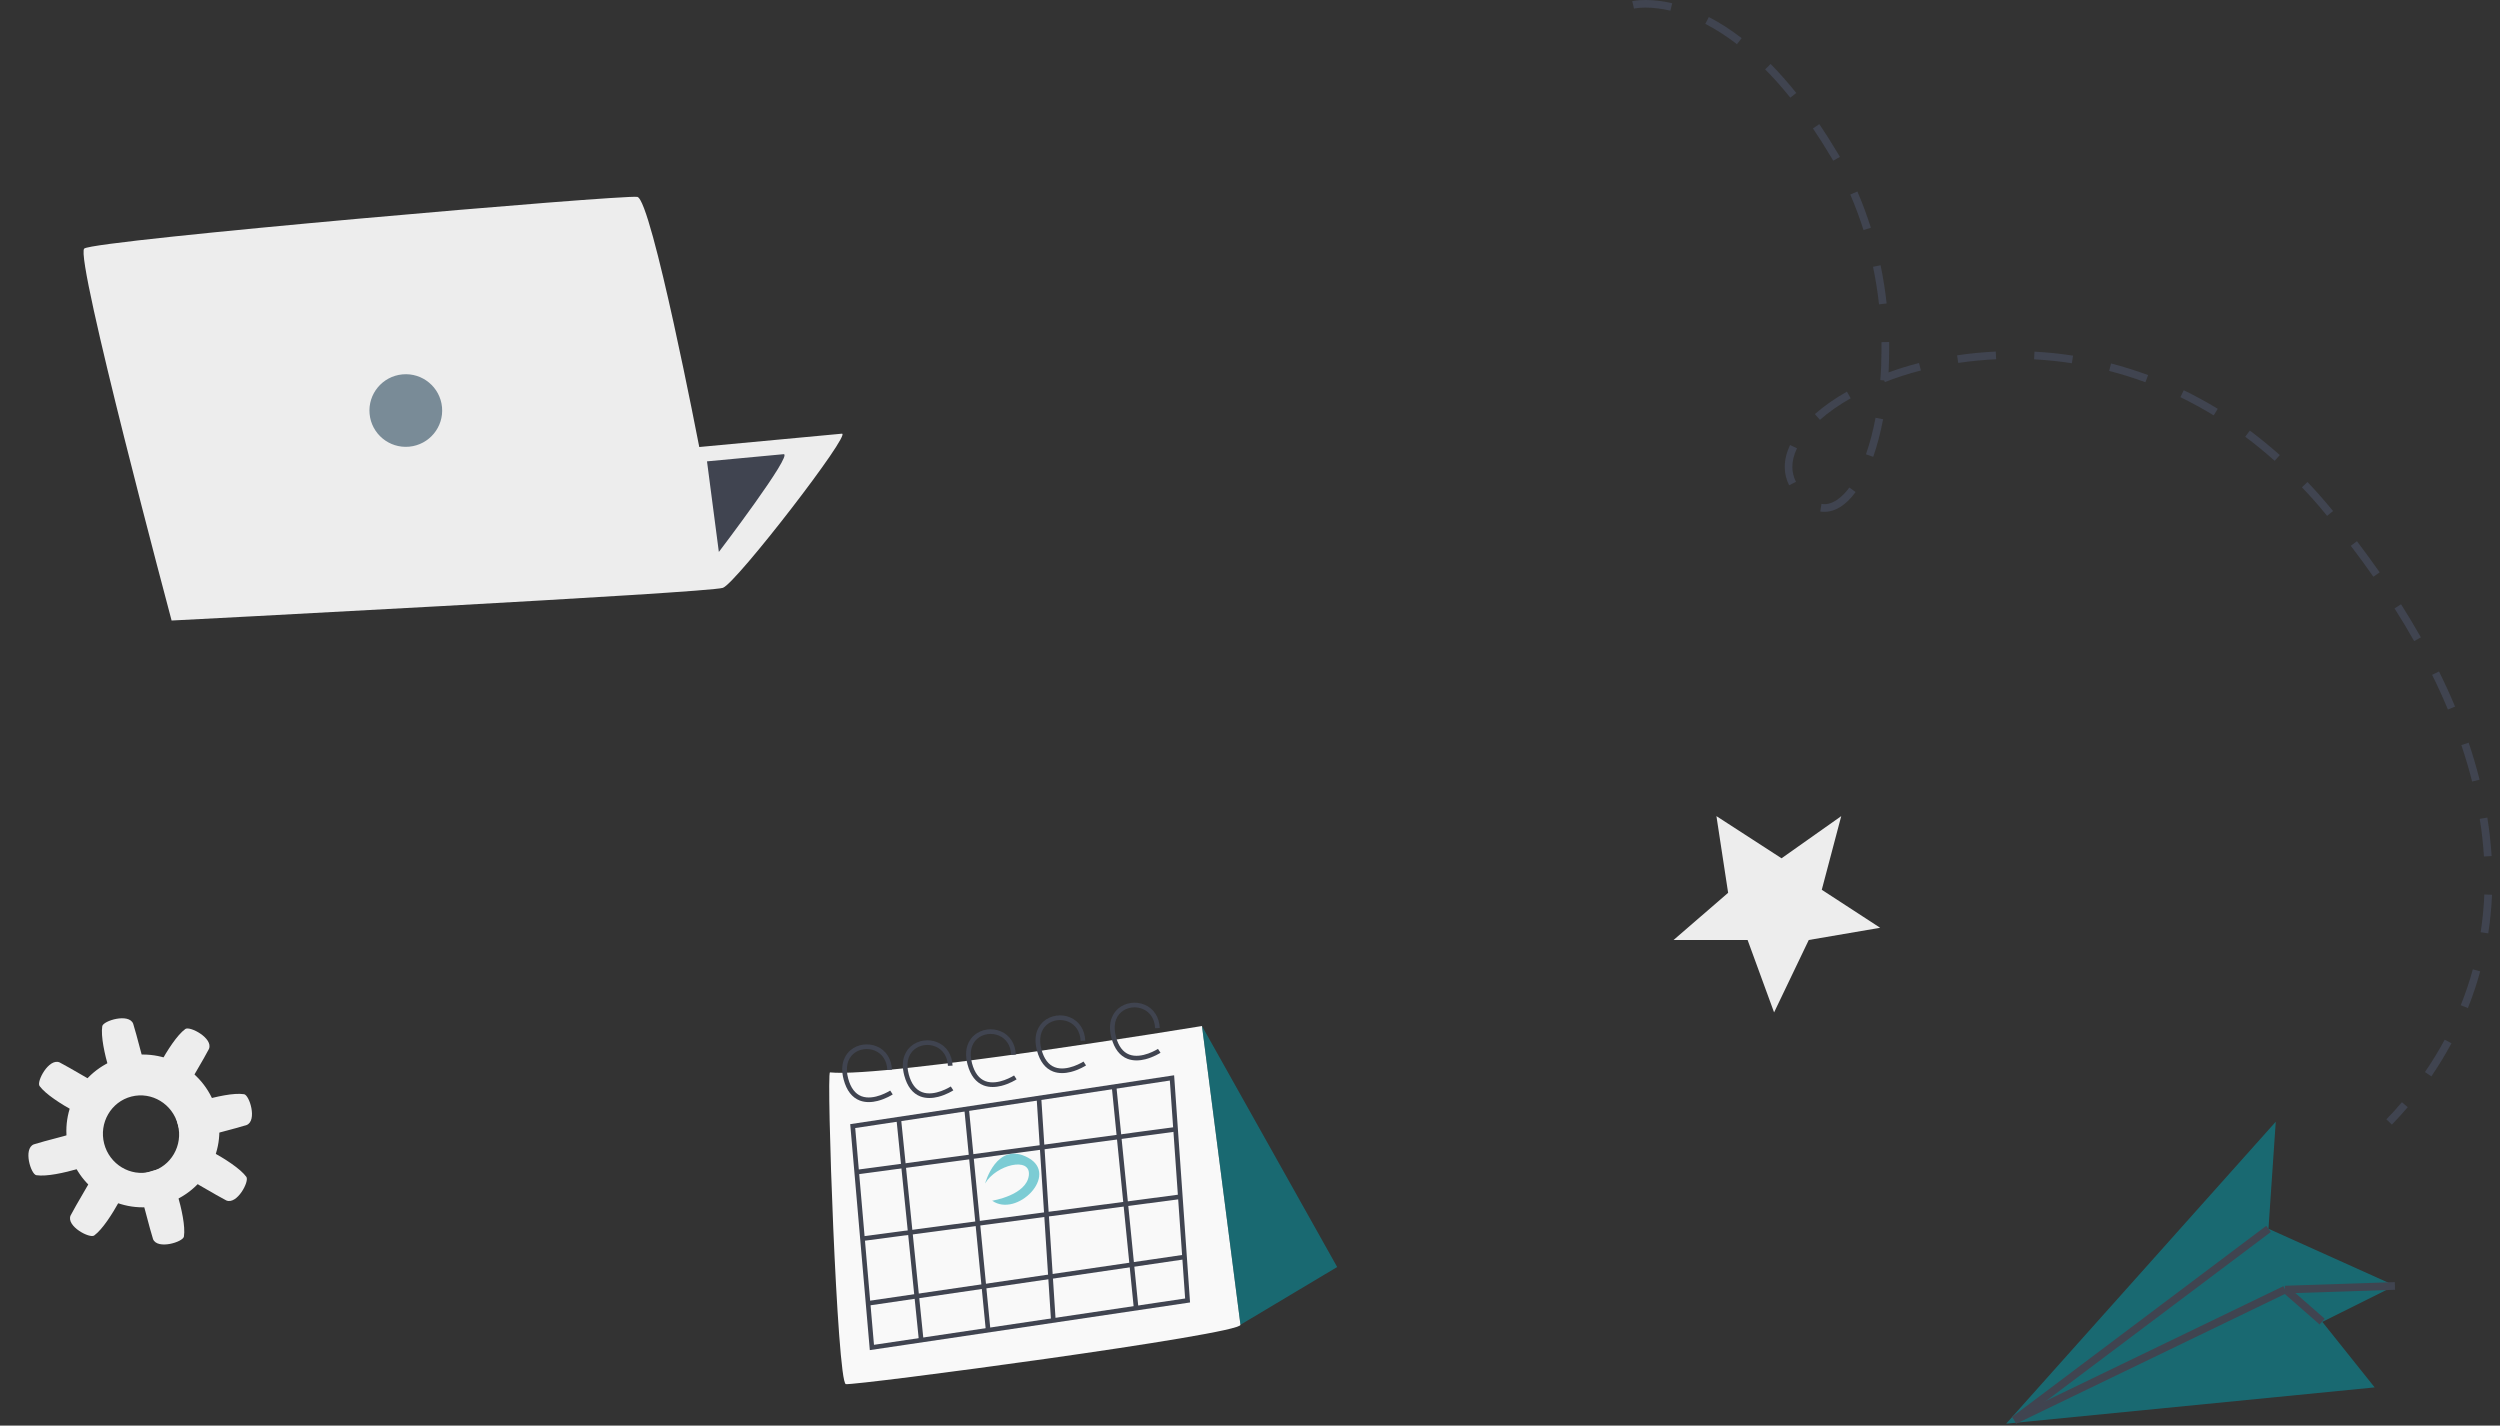 <?xml version="1.0" encoding="UTF-8"?> <svg xmlns="http://www.w3.org/2000/svg" width="242" height="138" viewBox="0 0 242 138" fill="none"><rect x="0" y="0" width="242" height="138" fill="#333333" stroke="none"/><path d="M16.611 60.067C16.611 60.067 68.668 57.388 69.981 56.901C71.294 56.414 82.504 41.886 81.494 41.981C80.484 42.075 67.689 43.271 67.689 43.271C67.689 43.271 63.071 19.294 61.691 19.059C60.31 18.823 9.095 23.246 8.153 24.063C7.211 24.88 16.611 60.067 16.611 60.067Z" fill="#EDEDED"></path><path d="M69.588 53.425C69.588 53.425 76.857 43.872 75.847 43.966L68.438 44.659L69.584 53.425L69.588 53.425Z" fill="#404450"></path><path d="M39.609 43.239C37.673 43.419 35.958 41.999 35.777 40.067C35.596 38.134 37.019 36.421 38.955 36.24C40.891 36.059 42.606 37.479 42.787 39.412C42.968 41.344 41.545 43.058 39.609 43.239Z" fill="#798B97"></path><path d="M116.352 99.323C116.352 99.323 119.955 127.305 120.077 128.236C120.199 129.168 82.723 134.145 81.876 133.982C81.034 133.818 79.981 103.774 80.342 103.808C85.73 104.35 116.351 99.319 116.351 99.319L116.352 99.323Z" fill="#F9F9F9"></path><path d="M129.437 122.646L116.353 99.323L120.077 128.236L129.437 122.646Z" fill="#00A1B0" fill-opacity="0.5"></path><path d="M84.945 106.572C84.413 106.705 83.799 106.748 83.231 106.534C82.478 106.246 81.952 105.569 81.668 104.511C81.237 102.899 81.888 102.038 82.318 101.667C83 101.08 84.032 100.928 84.888 101.296C85.764 101.668 86.295 102.493 86.342 103.549L85.893 103.569C85.854 102.691 85.42 102.014 84.71 101.711C84.009 101.41 83.163 101.529 82.612 102.009C82.011 102.53 81.83 103.38 82.103 104.398C82.344 105.304 82.781 105.884 83.39 106.115C84.603 106.574 86.154 105.576 86.171 105.567L86.417 105.94C86.374 105.969 85.747 106.371 84.945 106.572Z" fill="#404450"></path><path d="M90.811 106.176C90.279 106.309 89.665 106.352 89.097 106.138C88.344 105.851 87.818 105.173 87.535 104.116C87.103 102.504 87.754 101.642 88.184 101.271C88.866 100.684 89.898 100.532 90.754 100.9C91.631 101.273 92.161 102.097 92.208 103.154L91.759 103.174C91.72 102.295 91.286 101.618 90.576 101.315C89.875 101.014 89.03 101.133 88.478 101.613C87.877 102.134 87.696 102.984 87.969 104.002C88.21 104.908 88.647 105.488 89.256 105.719C90.465 106.18 92.021 105.18 92.037 105.171L92.283 105.544C92.24 105.573 91.613 105.975 90.811 106.176Z" fill="#404450"></path><path d="M96.936 105.11C96.404 105.243 95.79 105.286 95.222 105.072C94.469 104.784 93.943 104.107 93.66 103.05C93.228 101.437 93.879 100.576 94.309 100.205C94.991 99.618 96.023 99.466 96.879 99.834C97.756 100.207 98.286 101.031 98.333 102.087L97.884 102.107C97.845 101.229 97.411 100.552 96.701 100.249C96 99.948 95.155 100.067 94.603 100.547C94.002 101.068 93.821 101.918 94.094 102.936C94.335 103.842 94.772 104.422 95.381 104.653C96.594 105.113 98.146 104.114 98.162 104.105L98.408 104.478C98.365 104.507 97.738 104.909 96.936 105.11Z" fill="#404450"></path><path d="M103.657 103.764C103.125 103.897 102.511 103.94 101.943 103.726C101.19 103.438 100.664 102.761 100.38 101.703C99.948 100.087 100.604 99.229 101.03 98.859C101.712 98.272 102.744 98.12 103.6 98.488C104.476 98.86 105.007 99.685 105.054 100.741L104.605 100.761C104.566 99.883 104.132 99.206 103.422 98.903C102.721 98.602 101.875 98.721 101.324 99.201C100.723 99.722 100.542 100.572 100.815 101.59C101.056 102.496 101.493 103.076 102.102 103.307C103.31 103.767 104.866 102.767 104.883 102.759L105.129 103.132C105.085 103.161 104.459 103.563 103.657 103.764Z" fill="#404450"></path><path d="M110.867 102.537C110.335 102.67 109.721 102.713 109.153 102.499C108.4 102.211 107.874 101.534 107.59 100.476C107.158 98.86 107.814 98.002 108.24 97.632C108.922 97.045 109.954 96.892 110.81 97.261C111.686 97.633 112.217 98.458 112.264 99.514L111.815 99.534C111.776 98.656 111.342 97.978 110.631 97.675C109.931 97.375 109.085 97.494 108.534 97.974C107.932 98.495 107.752 99.345 108.025 100.363C108.266 101.269 108.703 101.849 109.312 102.08C110.52 102.54 112.076 101.54 112.093 101.532L112.339 101.905C112.295 101.934 111.669 102.336 110.867 102.537Z" fill="#404450"></path><path d="M115.197 126.078L84.198 130.691L82.301 108.817L113.655 104.087L115.197 126.078ZM84.606 130.177L114.721 125.693L113.241 104.597L82.785 109.195L84.601 130.174L84.606 130.177Z" fill="#404450"></path><path d="M86.793 108.512L88.948 129.752L89.395 129.706L87.24 108.466L86.793 108.512Z" fill="#404450"></path><path d="M107.62 105.213L109.754 126.654L110.201 126.609L108.067 105.169L107.62 105.213Z" fill="#404450"></path><path d="M100.346 106.298L101.739 127.832L102.188 127.802L100.794 106.269L100.346 106.298Z" fill="#404450"></path><path d="M93.346 107.366L95.429 128.785L95.876 128.741L93.793 107.323L93.346 107.366Z" fill="#404450"></path><path d="M82.901 113.237L82.961 113.681L113.829 109.536L113.77 109.092L82.901 113.237Z" fill="#404450"></path><path d="M83.466 119.681L83.524 120.125L114.291 116.065L114.232 115.62L83.466 119.681Z" fill="#404450"></path><path d="M84.007 125.936L84.071 126.38L114.702 121.897L114.637 121.453L84.007 125.936Z" fill="#404450"></path><path d="M95.357 114.564C95.357 114.564 96.473 110.4 99.526 112.068C102.579 113.736 98.423 117.912 96.042 116.228C96.042 116.228 99.34 115.708 99.589 113.8C99.839 111.892 96.391 112.756 95.357 114.564Z" fill="#00A1B0" fill-opacity="0.5"></path><path d="M220.293 108.584L219.587 118.943L231.829 124.453L224.801 127.958L229.866 134.299L194.194 137.812L220.293 108.584Z" fill="#00A1B0" fill-opacity="0.5"></path><path d="M219.372 118.662L194.762 137.164L195.209 137.757L219.819 119.255L219.372 118.662Z" fill="#404450"></path><path d="M231.813 124.108L221.176 124.46L221.2 125.202L231.838 124.85L231.813 124.108Z" fill="#404450"></path><path d="M221.036 124.5L194.829 137.155L195.153 137.823L221.36 125.169L221.036 124.5Z" fill="#404450"></path><path d="M221.426 124.498L220.936 125.057L224.537 128.209L225.028 127.651L221.426 124.498Z" fill="#404450"></path><path d="M231.537 108.862L231.001 108.35C231.522 107.815 232.028 107.258 232.504 106.694L233.069 107.176C232.578 107.748 232.065 108.32 231.537 108.862ZM235.353 104.191L234.735 103.775C235.427 102.765 236.074 101.704 236.647 100.642L237.301 100.991C236.714 102.082 236.059 103.159 235.353 104.199V104.191ZM238.893 97.582L238.201 97.308C238.655 96.171 239.049 95.005 239.369 93.832L240.083 94.025C239.756 95.228 239.354 96.424 238.893 97.582ZM240.864 90.35L240.128 90.238C240.314 89.043 240.433 87.81 240.485 86.585L241.228 86.614C241.176 87.869 241.05 89.124 240.864 90.35ZM240.447 82.916C240.373 81.713 240.239 80.488 240.038 79.263L240.775 79.144C240.976 80.392 241.109 81.639 241.191 82.864L240.447 82.909V82.916ZM239.302 75.661C239.012 74.496 238.655 73.307 238.261 72.127L238.967 71.889C239.369 73.085 239.726 74.295 240.023 75.476L239.302 75.654V75.661ZM236.959 68.681C236.498 67.575 235.985 66.446 235.427 65.325L236.096 64.998C236.662 66.134 237.182 67.278 237.651 68.399L236.967 68.681H236.959ZM233.694 62.065C233.106 61.025 232.467 59.956 231.79 58.894L232.422 58.493C233.099 59.562 233.746 60.639 234.341 61.694L233.694 62.057V62.065ZM229.737 55.82C229.053 54.84 228.316 53.83 227.558 52.834L228.153 52.389C228.919 53.399 229.655 54.409 230.354 55.404L229.744 55.827L229.737 55.82ZM225.26 49.931L225.096 49.73C224.367 48.839 223.601 47.978 222.827 47.169L223.363 46.656C224.151 47.48 224.925 48.357 225.669 49.263L225.84 49.471L225.26 49.938V49.931ZM176.609 49.545C176.475 49.545 176.334 49.537 176.2 49.515L176.319 48.78C177.435 48.966 178.431 48 179.019 47.191L179.622 47.629C178.707 48.884 177.665 49.545 176.609 49.545ZM173.188 46.975C172.905 46.419 172.764 45.817 172.764 45.193C172.764 44.51 172.935 43.797 173.277 43.077L173.947 43.396C173.649 44.013 173.5 44.622 173.5 45.193C173.5 45.698 173.619 46.188 173.85 46.641L173.188 46.975ZM220.187 44.607C219.265 43.782 218.305 42.995 217.338 42.275L217.785 41.681C218.774 42.416 219.748 43.218 220.685 44.05L220.187 44.607ZM181.325 44.221L180.626 43.975C180.998 42.914 181.31 41.725 181.555 40.441L182.284 40.582C182.031 41.904 181.712 43.129 181.325 44.228V44.221ZM176.17 40.641L175.68 40.084C176.557 39.312 177.598 38.584 178.781 37.909L179.146 38.555C178.008 39.201 177.003 39.899 176.17 40.641ZM214.289 40.211C213.24 39.572 212.154 38.978 211.061 38.443L211.388 37.775C212.504 38.317 213.612 38.919 214.676 39.572L214.289 40.203V40.211ZM207.677 37.003C206.531 36.579 205.349 36.208 204.166 35.904L204.352 35.183C205.557 35.495 206.762 35.874 207.937 36.305L207.677 37.003ZM182.455 36.988L182.388 36.825L182.016 36.795C182.091 35.844 182.128 34.864 182.128 33.876C182.128 33.624 182.128 33.371 182.128 33.119L182.872 33.104C182.872 33.364 182.872 33.624 182.872 33.876C182.872 34.604 182.85 35.339 182.812 36.052C183.764 35.703 184.746 35.399 185.758 35.139L185.944 35.859C184.739 36.171 183.556 36.55 182.448 36.988H182.455ZM200.559 35.161C199.354 34.975 198.119 34.849 196.899 34.782L196.937 34.04C198.179 34.107 199.436 34.233 200.67 34.426L200.559 35.161ZM189.558 35.131L189.447 34.396C190.674 34.211 191.931 34.092 193.188 34.032L193.225 34.775C191.998 34.834 190.763 34.953 189.566 35.131H189.558ZM181.89 29.458C181.756 28.24 181.555 27.015 181.31 25.827L182.039 25.678C182.292 26.889 182.493 28.136 182.626 29.376L181.89 29.458ZM180.388 22.27C180.016 21.097 179.584 19.938 179.108 18.832L179.793 18.535C180.283 19.663 180.722 20.852 181.102 22.047L180.388 22.27ZM177.45 15.55L177.308 15.305C176.713 14.302 176.103 13.329 175.494 12.431L176.111 12.015C176.728 12.928 177.353 13.916 177.955 14.933L178.104 15.186L177.457 15.557L177.45 15.55ZM173.307 9.46C172.511 8.465 171.693 7.545 170.867 6.713L171.395 6.193C172.236 7.04 173.069 7.99 173.88 9L173.299 9.46H173.307ZM168.138 4.277C167.126 3.498 166.1 2.837 165.073 2.309L165.415 1.649C166.479 2.198 167.55 2.889 168.591 3.691L168.138 4.277ZM161.689 1.032C160.856 0.839 160.053 0.735 159.294 0.735C158.58 0.735 158.171 0.832 158.171 0.832L158 0.111C158 0.111 158.483 0 159.302 0C160.12 0 160.975 0.104 161.868 0.312L161.697 1.032H161.689Z" fill="#404450"></path><path d="M11.989 102.315C8.029 103.333 5.642 107.363 6.658 111.318C7.675 115.272 11.709 117.652 15.669 116.634C19.63 115.616 22.017 111.586 21.001 107.632C19.984 103.677 15.95 101.297 11.989 102.315ZM14.585 113.422C12.617 113.928 10.598 112.708 10.082 110.702C9.567 108.696 10.747 106.653 12.716 106.147C14.685 105.641 16.703 106.862 17.219 108.868C17.735 110.874 16.554 112.916 14.585 113.422Z" fill="#EDEDED"></path><path d="M11.406 106.109C11.406 106.109 9.596 101.32 9.899 99.337C9.98 98.812 12.46 98.046 12.888 99.085C13.002 99.363 14.548 105.068 14.415 105.219C14.281 105.37 11.406 106.109 11.406 106.109Z" fill="#EDEDED"></path><path d="M16.297 112.927C16.297 112.927 18.107 117.716 17.804 119.699C17.723 120.224 15.243 120.99 14.816 119.951C14.701 119.673 13.155 113.968 13.289 113.817C13.422 113.666 16.297 112.927 16.297 112.927Z" fill="#EDEDED"></path><path d="M14.213 105.462C14.213 105.462 16.325 100.795 17.94 99.606C18.37 99.293 20.662 100.498 20.227 101.538C20.114 101.813 17.167 106.946 16.966 106.954C16.765 106.963 14.211 105.456 14.211 105.456L14.213 105.462Z" fill="#EDEDED"></path><path d="M12.845 113.741C12.845 113.741 10.732 118.407 9.118 119.596C8.687 119.91 6.396 118.704 6.83 117.665C6.944 117.39 9.891 112.257 10.091 112.248C10.292 112.24 12.846 113.746 12.846 113.746L12.845 113.741Z" fill="#EDEDED"></path><path d="M17.985 110.201C17.985 110.201 22.657 112.307 23.846 113.919C24.16 114.348 22.951 116.638 21.91 116.205C21.635 116.091 16.497 113.153 16.489 112.952C16.48 112.751 17.991 110.2 17.991 110.2L17.985 110.201Z" fill="#EDEDED"></path><path d="M9.689 108.842C9.689 108.842 5.018 106.737 3.828 105.125C3.515 104.696 4.724 102.406 5.765 102.839C6.04 102.953 11.178 105.891 11.186 106.092C11.195 106.293 9.684 108.844 9.684 108.844L9.689 108.842Z" fill="#EDEDED"></path><path d="M10.3 112.25C10.3 112.25 5.503 114.06 3.517 113.76C2.992 113.679 2.226 111.203 3.268 110.776C3.546 110.661 9.26 109.113 9.411 109.246C9.563 109.379 10.3 112.25 10.3 112.25Z" fill="#EDEDED"></path><path d="M16.842 107.428C16.842 107.428 21.639 105.618 23.625 105.919C24.15 105.999 24.916 108.475 23.875 108.903C23.596 109.017 17.882 110.566 17.731 110.432C17.58 110.299 16.842 107.428 16.842 107.428Z" fill="#EDEDED"></path><path d="M167.283 86.425L166.15 79L172.453 83.082L178.232 79L176.348 86.13L182 89.809L175.088 90.991L171.731 98L169.167 90.991H162L167.283 86.425Z" fill="#EDEDED"></path></svg> 